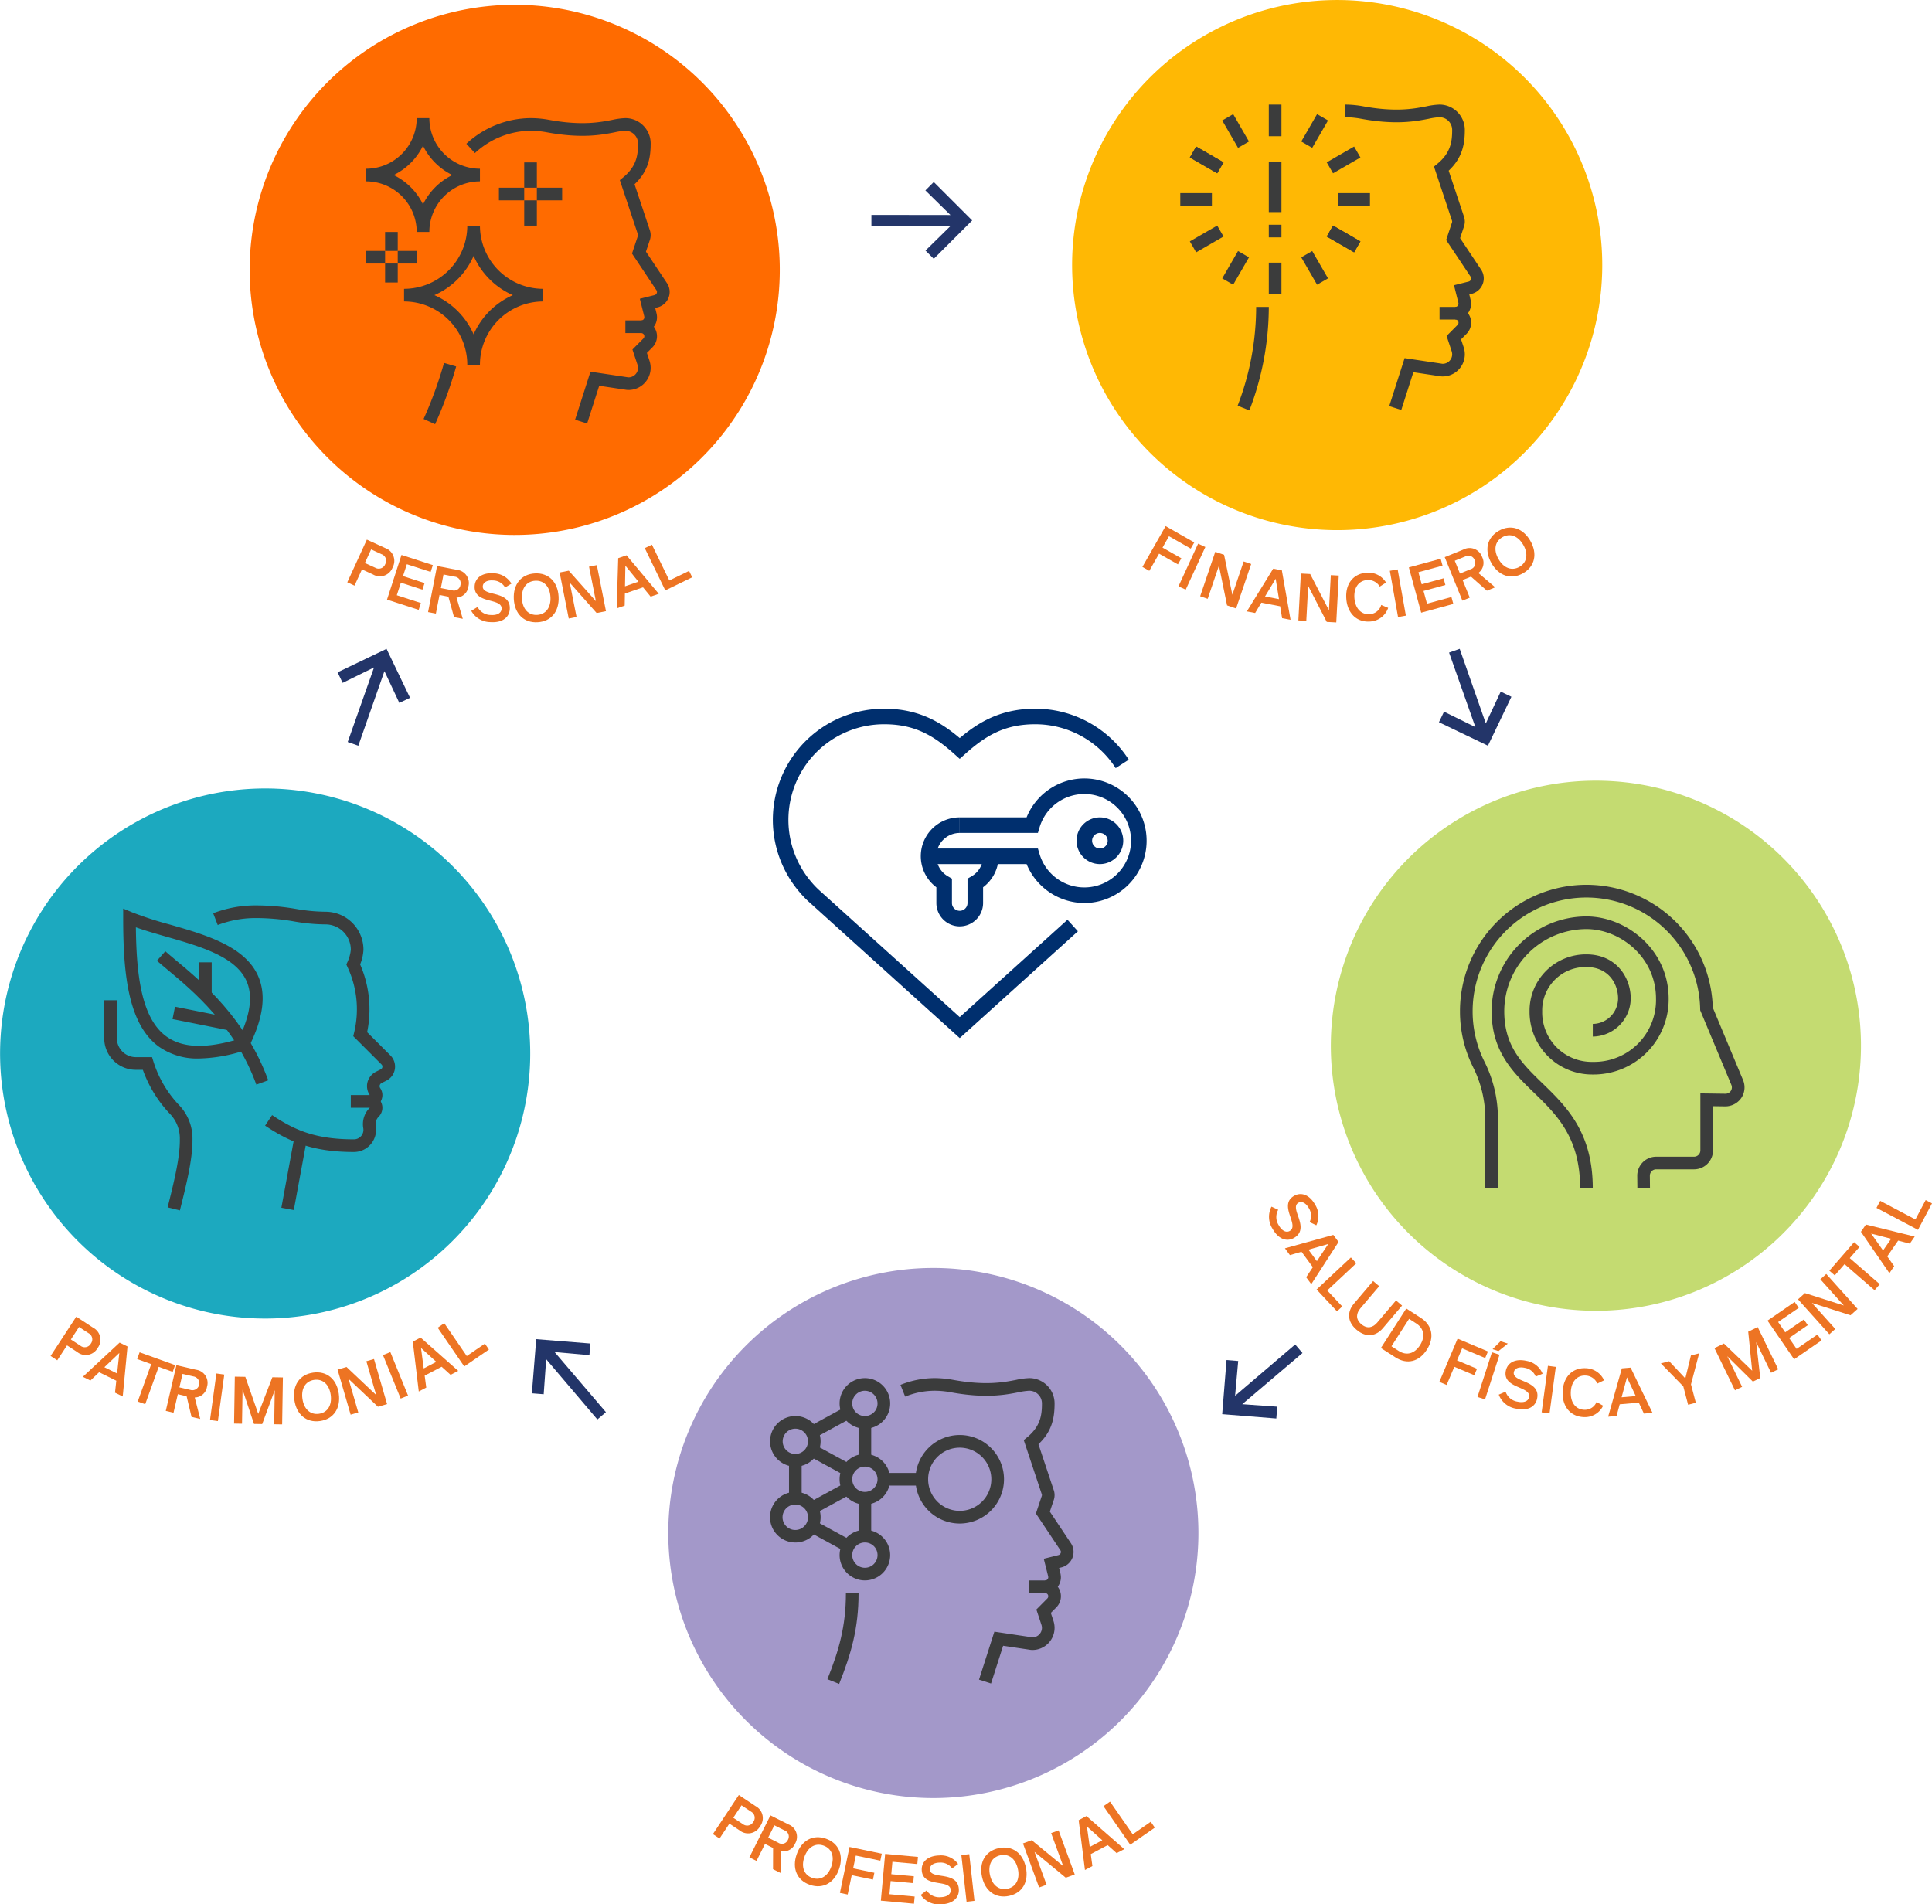 <svg id="Grupo_1576" data-name="Grupo 1576" xmlns="http://www.w3.org/2000/svg" xmlns:xlink="http://www.w3.org/1999/xlink" width="513.631" height="506.33" viewBox="0 0 513.631 506.33">
  <defs>
    <clipPath id="clip-path">
      <rect id="Rectángulo_778" data-name="Rectángulo 778" width="513.63" height="506.33" fill="none"/>
    </clipPath>
  </defs>
  <g id="Grupo_599" data-name="Grupo 599" clip-path="url(#clip-path)">
    <path id="Trazado_1057" data-name="Trazado 1057" d="M119.487,297.608a70.47,70.47,0,1,1,70.881,70.057,70.471,70.471,0,0,1-70.881-70.057" transform="translate(58.178 110.394)" fill="#a398c9"/>
    <path id="Trazado_1058" data-name="Trazado 1058" d="M48.321,144.569A70.47,70.47,0,1,1,3.6,233.63a70.471,70.471,0,0,1,44.725-89.061" transform="translate(0 68.64)" fill="#1ca9bf"/>
    <path id="Trazado_1059" data-name="Trazado 1059" d="M171.877,29.581A70.47,70.47,0,1,1,73.355,14.566a70.469,70.469,0,0,1,98.522,15.015" transform="translate(21.732 0.419)" fill="#ff6b00"/>
    <path id="Trazado_1060" data-name="Trazado 1060" d="M319.415,111.563a70.47,70.47,0,1,1-16.166-98.339,70.47,70.47,0,0,1,16.166,98.339" transform="translate(93.333 0)" fill="#ffb804"/>
    <path id="Trazado_1061" data-name="Trazado 1061" d="M287.043,277.218a70.47,70.47,0,1,1,88.532-45.762,70.469,70.469,0,0,1-88.532,45.762" transform="translate(115.853 67.963)" fill="#c4db71"/>
    <path id="Trazado_1062" data-name="Trazado 1062" d="M139.975,329.343a3.613,3.613,0,0,1-5.424,1.032l-2.7-1.79-2.623,3.96-1.763-1.167,6.893-10.405,4.464,2.959a3.618,3.618,0,0,1,1.155,5.412m-1.792-1.187a1.847,1.847,0,0,0-.565-2.757l-2.543-1.685-2.193,3.308,2.544,1.685a1.844,1.844,0,0,0,2.757-.552" transform="translate(62.062 156.283)" fill="#ed7423"/>
    <path id="Trazado_1063" data-name="Trazado 1063" d="M140.291,333.284l-2.146-1.078-2.266,4.519-1.89-.949,5.6-11.158,4.78,2.4a3.524,3.524,0,0,1,1.786,5.076,3.347,3.347,0,0,1-3.842,2.018l.085,5.881-2.123-1.065Zm-1.31-2.742,2.672,1.338a1.736,1.736,0,0,0,2.578-.751,1.753,1.753,0,0,0-.929-2.534l-2.673-1.338Z" transform="translate(65.24 158.058)" fill="#ed7423"/>
    <path id="Trazado_1064" data-name="Trazado 1064" d="M142.595,333.1c1.273-3.7,4.3-5.395,7.754-4.2s4.794,4.391,3.521,8.087-4.3,5.393-7.754,4.2-4.794-4.394-3.521-8.09m9.228,3.179c.914-2.654.062-4.791-2.107-5.539s-4.157.412-5.072,3.066-.056,4.794,2.107,5.54,4.157-.413,5.072-3.067" transform="translate(69.2 159.96)" fill="#ed7423"/>
    <path id="Trazado_1065" data-name="Trazado 1065" d="M154.4,332.555l-.711,3.4,5.643,1.176-.378,1.816-5.643-1.176-1.074,5.14-2.061-.43,2.55-12.218,8.578,1.789-.388,1.859Z" transform="translate(73.123 160.808)" fill="#ed7423"/>
    <path id="Trazado_1066" data-name="Trazado 1066" d="M158.638,331.507l8.725.8-.174,1.9-6.62-.607-.3,3.305,6,.552-.168,1.829-6-.552-.32,3.5,6.7.616-.174,1.9-8.811-.81Z" transform="translate(76.685 161.412)" fill="#ed7423"/>
    <path id="Trazado_1067" data-name="Trazado 1067" d="M164.625,342.287l1.567-1.2a3.967,3.967,0,0,0,3.753,1.793c1.628-.037,2.685-.784,2.66-1.859-.031-1.352-1.485-1.619-3.1-1.887-2.088-.332-4.55-.743-4.615-3.558-.052-2.218,1.766-3.725,4.669-3.793a5.631,5.631,0,0,1,5,2.275l-1.587,1.173a3.78,3.78,0,0,0-3.39-1.542c-1.56.036-2.566.763-2.543,1.777.028,1.212,1.395,1.475,2.935,1.707,2.123.324,4.715.73,4.786,3.738.054,2.294-1.8,3.8-4.8,3.866a5.87,5.87,0,0,1-5.347-2.493" transform="translate(80.157 161.547)" fill="#ed7423"/>
    <rect id="Rectángulo_737" data-name="Rectángulo 737" width="2.114" height="12.48" transform="matrix(0.994, -0.111, 0.111, 0.994, 255.58, 493.225)" fill="#ed7423"/>
    <path id="Trazado_1068" data-name="Trazado 1068" d="M175.642,338.127c-.816-3.821.9-6.838,4.474-7.6s6.373,1.288,7.189,5.109-.906,6.841-4.474,7.6-6.373-1.291-7.189-5.112m9.544-2.039c-.587-2.746-2.418-4.135-4.664-3.656s-3.349,2.5-2.761,5.241,2.425,4.137,4.663,3.658,3.35-2.5,2.763-5.243" transform="translate(85.423 160.857)" fill="#ed7423"/>
    <path id="Trazado_1069" data-name="Trazado 1069" d="M192.375,327.3l4.29,11.72-2.376.871-8.309-6.861,3.2,8.731-1.986.727-4.29-11.72,2.326-.852,8.376,6.893-3.215-8.783Z" transform="translate(89.056 159.364)" fill="#ed7423"/>
    <path id="Trazado_1070" data-name="Trazado 1070" d="M200.577,332.466l-4.5,2.392.439,3.172-1.982,1.054-1.671-13.245,2.067-1.1,10.051,8.791-2.021,1.074Zm-1.433-1.291-4.087-3.665.751,5.438Z" transform="translate(93.905 158.118)" fill="#ed7423"/>
    <path id="Trazado_1071" data-name="Trazado 1071" d="M209.866,327.515l1.084,1.56-6.536,4.538L197.3,323.361l1.738-1.206,6.034,8.691Z" transform="translate(96.064 156.859)" fill="#ed7423"/>
    <path id="Trazado_1072" data-name="Trazado 1072" d="M21.544,243.774a3.612,3.612,0,0,1-5.417,1.065l-2.712-1.775-2.6,3.976-1.771-1.157,6.829-10.444,4.483,2.929a3.617,3.617,0,0,1,1.187,5.406m-1.8-1.176a1.846,1.846,0,0,0-.581-2.754l-2.553-1.67L14.439,241.5l2.553,1.67a1.845,1.845,0,0,0,2.754-.571" transform="translate(4.404 114.636)" fill="#ed7423"/>
    <path id="Trazado_1073" data-name="Trazado 1073" d="M23.708,250.206l-4.569-2.257-2.318,2.211-2.012-1,9.778-9.089,2.1,1.036L25.415,254.4l-2.052-1.013Zm.213-1.917.589-5.46-3.976,3.787Z" transform="translate(7.211 116.893)" fill="#ed7423"/>
    <path id="Trazado_1074" data-name="Trazado 1074" d="M33.969,247.005l-3.726-1.341-3.582,9.947-1.989-.715,3.582-9.949L24.526,243.6l.645-1.793,9.443,3.4Z" transform="translate(11.942 117.739)" fill="#ed7423"/>
    <path id="Trazado_1075" data-name="Trazado 1075" d="M35.181,252.367l-2.337-.543L31.7,256.746l-2.059-.479,2.827-12.157,5.207,1.212a3.525,3.525,0,0,1,2.929,4.516,3.351,3.351,0,0,1-3.265,2.861l1.462,5.7-2.314-.538Zm-1.915-2.358,2.911.677a1.842,1.842,0,1,0,.833-3.58l-2.911-.677Z" transform="translate(14.431 118.858)" fill="#ed7423"/>
    <rect id="Rectángulo_738" data-name="Rectángulo 738" width="12.481" height="2.115" transform="matrix(0.136, -0.991, 0.991, 0.136, 55.831, 377.545)" fill="#ed7423"/>
    <path id="Trazado_1076" data-name="Trazado 1076" d="M54.633,258.85l-2.114-.034.147-9.055-3.337,9-2.183-.034-3.035-9.1-.147,9.046-2.114-.036.2-12.478,2.789.046,3.439,9.851,3.754-9.735,2.8.046Z" transform="translate(20.377 119.859)" fill="#ed7423"/>
    <path id="Trazado_1077" data-name="Trazado 1077" d="M52.664,252.746c-.553-3.869,1.361-6.761,4.983-7.28s6.27,1.72,6.823,5.589-1.369,6.762-4.983,7.278-6.269-1.72-6.823-5.588m9.662-1.383c-.4-2.779-2.129-4.293-4.4-3.967s-3.512,2.263-3.115,5.044,2.138,4.29,4.4,3.966,3.512-2.263,3.114-5.042" transform="translate(25.596 119.483)" fill="#ed7423"/>
    <path id="Trazado_1078" data-name="Trazado 1078" d="M70.044,243.008l3.479,11.986-2.431.7-7.82-7.412,2.593,8.93-2.031.589-3.479-11.985,2.381-.691,7.884,7.449L68.013,243.6Z" transform="translate(29.387 118.321)" fill="#ed7423"/>
    <rect id="Rectángulo_739" data-name="Rectángulo 739" width="2.114" height="12.481" transform="translate(101.819 360.286) rotate(-22.146)" fill="#ed7423"/>
    <path id="Trazado_1079" data-name="Trazado 1079" d="M81.482,246.931l-4.514,2.363.419,3.176L75.4,253.512l-1.591-13.254,2.073-1.087,10,8.852-2.027,1.06Zm-1.424-1.3-4.067-3.693.718,5.445Z" transform="translate(35.937 116.453)" fill="#ed7423"/>
    <path id="Trazado_1080" data-name="Trazado 1080" d="M90.805,242.035l1.074,1.566-6.562,4.5-7.058-10.3,1.746-1.2,5.983,8.73Z" transform="translate(38.104 115.205)" fill="#ed7423"/>
    <path id="Trazado_1081" data-name="Trazado 1081" d="M74.142,103.9a3.615,3.615,0,0,1-5.2,1.856L66,104.4l-1.981,4.318-1.923-.882L67.3,96.492l4.868,2.233a3.62,3.62,0,0,1,1.976,5.171m-1.954-.9a1.843,1.843,0,0,0-.983-2.633l-2.773-1.274L66.776,102.7l2.773,1.273A1.845,1.845,0,0,0,72.188,103" transform="translate(30.233 46.982)" fill="#ed7423"/>
    <path id="Trazado_1082" data-name="Trazado 1082" d="M73.047,99.229l8.336,2.7-.587,1.814-6.324-2.049-1.023,3.158,5.731,1.856-.567,1.749L72.881,106.6,71.8,109.938l6.407,2.076-.589,1.814L69.2,111.1Z" transform="translate(33.694 48.315)" fill="#ed7423"/>
    <path id="Trazado_1083" data-name="Trazado 1083" d="M81.938,109.359l-2.355-.461-.969,4.959-2.076-.4L78.93,101.2l5.247,1.024a3.526,3.526,0,0,1,3.087,4.41,3.35,3.35,0,0,1-3.16,2.977l1.662,5.64-2.33-.455Zm-2-2.29,2.934.574a1.736,1.736,0,0,0,2.281-1.416,1.755,1.755,0,0,0-1.578-2.192l-2.932-.574Z" transform="translate(37.267 49.276)" fill="#ed7423"/>
    <path id="Trazado_1084" data-name="Trazado 1084" d="M84.26,112.507l1.673-1.044A3.969,3.969,0,0,0,89.5,113.6c1.624.117,2.748-.522,2.824-1.6.1-1.347-1.322-1.755-2.9-2.172-2.047-.529-4.461-1.172-4.257-3.982.161-2.213,2.114-3.539,5.012-3.332a5.632,5.632,0,0,1,4.763,2.743l-1.691,1.016a3.779,3.779,0,0,0-3.228-1.859c-1.554-.113-2.627.516-2.7,1.527-.089,1.21,1.249,1.6,2.758,1.979,2.083.525,4.626,1.178,4.409,4.177-.165,2.291-2.155,3.607-5.146,3.393a5.882,5.882,0,0,1-5.084-2.992" transform="translate(41.027 49.909)" fill="#ed7423"/>
    <path id="Trazado_1085" data-name="Trazado 1085" d="M91.872,109.358c-.217-3.9,1.939-6.618,5.591-6.823s6.1,2.256,6.316,6.159-1.948,6.618-5.592,6.822-6.1-2.256-6.315-6.157m9.744-.544c-.155-2.8-1.752-4.459-4.044-4.331s-3.692,1.951-3.537,4.755,1.76,4.458,4.046,4.33,3.692-1.951,3.536-4.754" transform="translate(44.726 49.919)" fill="#ed7423"/>
    <path id="Trazado_1086" data-name="Trazado 1086" d="M109.954,101.047l2.425,12.242-2.483.492-7.145-8.063,1.807,9.121-2.074.412-2.425-12.243,2.431-.48,7.207,8.1-1.818-9.173Z" transform="translate(48.719 49.2)" fill="#ed7423"/>
    <path id="Trazado_1087" data-name="Trazado 1087" d="M117.258,107.8l-4.815,1.667-.056,3.2-2.122.733.4-13.343,2.211-.766,8.571,10.24-2.162.749Zm-1.215-1.5-3.473-4.253-.1,5.488Z" transform="translate(53.688 48.344)" fill="#ed7423"/>
    <path id="Trazado_1088" data-name="Trazado 1088" d="M127.063,104.359l.83,1.707-7.158,3.476-5.451-11.226,1.9-.925,4.624,9.521Z" transform="translate(56.132 47.42)" fill="#ed7423"/>
    <path id="Trazado_1089" data-name="Trazado 1089" d="M211.326,96.765l-1.719,3.02,5.008,2.85-.916,1.612-5.009-2.85-2.6,4.566-1.832-1.042,6.172-10.847,7.616,4.334-.937,1.65Z" transform="translate(99.455 45.805)" fill="#ed7423"/>
    <rect id="Rectángulo_740" data-name="Rectángulo 740" width="12.481" height="2.115" transform="translate(313.305 155.885) rotate(-65.273)" fill="#ed7423"/>
    <path id="Trazado_1090" data-name="Trazado 1090" d="M228.151,101.913l-4.013,11.816-2.4-.815-2.162-10.554-2.99,8.805-2-.681L218.6,98.667l2.346.8,2.2,10.619,3.007-8.853Z" transform="translate(104.483 48.042)" fill="#ed7423"/>
    <path id="Trazado_1091" data-name="Trazado 1091" d="M231.788,111.681l-5-.961-1.649,2.745-2.205-.422,7.011-11.361,2.3.442,2.311,13.15-2.248-.431Zm-.306-1.9-.883-5.421-2.827,4.709Z" transform="translate(108.545 49.509)" fill="#ed7423"/>
    <path id="Trazado_1092" data-name="Trazado 1092" d="M242.886,103.089l-.666,12.463-2.528-.135-4.938-9.576-.5,9.286-2.111-.113.668-12.463,2.476.132,4.986,9.631.5-9.338Z" transform="translate(113.033 49.932)" fill="#ed7423"/>
    <path id="Trazado_1093" data-name="Trazado 1093" d="M240.73,109.365c-.312-3.885,1.753-6.661,5.3-6.945a5.484,5.484,0,0,1,5.261,2.605l-1.67,1.074a3.554,3.554,0,0,0-3.4-1.737c-2.238.178-3.555,2.065-3.334,4.831s1.857,4.416,4.095,4.236a3.353,3.353,0,0,0,3.021-2.45l1.853.773a5.386,5.386,0,0,1-4.752,3.625c-3.552.284-6.065-2.125-6.376-6.012" transform="translate(117.197 49.858)" fill="#ed7423"/>
    <rect id="Rectángulo_741" data-name="Rectángulo 741" width="2.114" height="12.481" transform="translate(369.497 151.757) rotate(-10.045)" fill="#ed7423"/>
    <path id="Trazado_1094" data-name="Trazado 1094" d="M251.9,102.208l8.455-2.3.5,1.839-6.413,1.747.873,3.2,5.811-1.584.482,1.774-5.811,1.584.922,3.386,6.5-1.768.5,1.839-8.538,2.326Z" transform="translate(122.652 48.644)" fill="#ed7423"/>
    <path id="Trazado_1095" data-name="Trazado 1095" d="M265.293,105.586l-2.224.9,1.9,4.681-1.958.8-4.7-11.561,4.954-2.015a3.525,3.525,0,0,1,5,2,3.349,3.349,0,0,1-1.016,4.218l4.48,3.811-2.2.9Zm-2.926-.822,2.769-1.127a1.734,1.734,0,0,0,1.133-2.434,1.753,1.753,0,0,0-2.517-.969l-2.769,1.127Z" transform="translate(125.773 47.726)" fill="#ed7423"/>
    <path id="Trazado_1096" data-name="Trazado 1096" d="M267.02,103.8c-1.942-3.393-1.23-6.788,1.946-8.6s6.464-.712,8.4,2.681,1.219,6.791-1.949,8.6-6.464.711-8.4-2.681m8.471-4.846c-1.395-2.439-3.563-3.206-5.555-2.067s-2.433,3.4-1.038,5.836,3.57,3.2,5.557,2.064,2.43-3.4,1.036-5.833" transform="translate(129.49 45.929)" fill="#ed7423"/>
    <path id="Trazado_1097" data-name="Trazado 1097" d="M227.556,216.857l1.79.827a3.97,3.97,0,0,0,.165,4.156c.794,1.421,1.946,2.01,2.886,1.487,1.181-.66.739-2.071.223-3.621-.681-2-1.468-4.37.992-5.742,1.937-1.082,4.122-.175,5.536,2.36a5.628,5.628,0,0,1,.324,5.487l-1.78-.855a3.776,3.776,0,0,0-.217-3.717c-.761-1.363-1.873-1.914-2.758-1.42-1.06.592-.653,1.923-.138,3.393.7,2.028,1.554,4.511-1.074,5.979-2.006,1.117-4.2.177-5.659-2.44a5.87,5.87,0,0,1-.29-5.893" transform="translate(110.476 103.961)" fill="#ed7423"/>
    <path id="Trazado_1098" data-name="Trazado 1098" d="M237.164,229.4l-3.017-4.11-3.075.9-1.329-1.81,12.865-3.566,1.386,1.884-7.247,11.216-1.355-1.844Zm1.071-1.6,3.036-4.577L236,224.748Z" transform="translate(111.863 107.512)" fill="#ed7423"/>
    <path id="Trazado_1099" data-name="Trazado 1099" d="M242.221,237.882l-1.387,1.3-5.432-5.814,9.119-8.521,1.444,1.546-7.732,7.225Z" transform="translate(114.618 109.477)" fill="#ed7423"/>
    <path id="Trazado_1100" data-name="Trazado 1100" d="M242.49,235.088l5.116-6.023,1.612,1.368-5,5.893c-1.048,1.234-1.392,2.818.259,4.22s3.158.807,4.206-.427l5.006-5.893,1.612,1.368-5.116,6.026c-1.725,2.027-4.334,2.651-6.971.412s-2.443-4.914-.72-6.944" transform="translate(117.447 111.533)" fill="#ed7423"/>
    <path id="Trazado_1101" data-name="Trazado 1101" d="M259.12,244.926c-2.086,3.246-5.3,4-8.342,2.046l-3.879-2.494,6.749-10.5,3.878,2.492c3.041,1.955,3.674,5.215,1.594,8.453m-1.83-1.176c1.457-2.267,1.093-4.459-.977-5.791l-1.917-1.231-4.687,7.293,1.917,1.231c2.071,1.331,4.206.766,5.664-1.5" transform="translate(120.216 113.926)" fill="#ed7423"/>
    <path id="Trazado_1102" data-name="Trazado 1102" d="M263.409,241.937l-1.353,3.2,5.308,2.242-.723,1.708-5.308-2.242-2.044,4.838-1.94-.822,4.858-11.5,8.071,3.409-.738,1.749Z" transform="translate(125.304 116.55)" fill="#ed7423"/>
    <path id="Trazado_1103" data-name="Trazado 1103" d="M268.013,242.77l2.012.65-3.845,11.871-2.012-.65Zm2.282-2.943,1.946.63-2.495,1.989-1.566-.509Z" transform="translate(128.625 116.773)" fill="#ed7423"/>
    <path id="Trazado_1104" data-name="Trazado 1104" d="M267.975,252.377l1.813-.779a3.966,3.966,0,0,0,3.2,2.656c1.588.36,2.8-.1,3.035-1.152.3-1.317-1.044-1.933-2.541-2.584-1.943-.833-4.232-1.832-3.609-4.58.492-2.163,2.626-3.182,5.455-2.538a5.629,5.629,0,0,1,4.3,3.429l-1.826.749a3.777,3.777,0,0,0-2.911-2.321c-1.521-.345-2.673.113-2.9,1.1-.269,1.184.993,1.771,2.428,2.373,1.981.833,4.4,1.862,3.729,4.794-.508,2.239-2.673,3.241-5.6,2.577a5.872,5.872,0,0,1-4.577-3.723" transform="translate(130.478 118.419)" fill="#ed7423"/>
    <rect id="Rectángulo_742" data-name="Rectángulo 742" width="12.481" height="2.116" transform="translate(409.852 375.51) rotate(-82.325)" fill="#ed7423"/>
    <path id="Trazado_1105" data-name="Trazado 1105" d="M279.4,250.912c.158-3.9,2.54-6.4,6.1-6.258a5.485,5.485,0,0,1,4.908,3.218l-1.787.864a3.55,3.55,0,0,0-3.166-2.131c-2.244-.092-3.78,1.622-3.891,4.4s1.314,4.606,3.558,4.7a3.351,3.351,0,0,0,3.292-2.07l1.747.989a5.383,5.383,0,0,1-5.154,3.027c-3.558-.143-5.765-2.836-5.609-6.733" transform="translate(136.038 119.12)" fill="#ed7423"/>
    <path id="Trazado_1106" data-name="Trazado 1106" d="M295.682,253.86l-5.076.442-.836,3.093-2.238.2,3.64-12.848,2.33-.2,5.817,12.023-2.279.2Zm-.813-1.749-2.33-4.972-1.435,5.3Z" transform="translate(140.001 119.068)" fill="#ed7423"/>
    <path id="Trazado_1107" data-name="Trazado 1107" d="M307.135,241.993l-2.169,8.249,1.283,4.887-2.044.537-1.285-4.887-5.961-6.113,2.207-.58,4.293,4.58,1.488-6.1Z" transform="translate(144.591 117.827)" fill="#ed7423"/>
    <path id="Trazado_1108" data-name="Trazado 1108" d="M323.491,248.521l-1.9.925-3.958-8.144,1.088,9.538-1.963.955-6.816-6.748,3.955,8.138-1.9.925-5.457-11.225,2.51-1.219,7.518,7.237-1.048-10.383,2.517-1.224Z" transform="translate(149.255 115.541)" fill="#ed7423"/>
    <path id="Trazado_1109" data-name="Trazado 1109" d="M316.027,237.767l7.22-4.965,1.081,1.572-5.479,3.766,1.882,2.734,4.962-3.412,1.042,1.514-4.963,3.412,1.989,2.893,5.549-3.817,1.079,1.572-7.29,5.014Z" transform="translate(153.875 113.353)" fill="#ed7423"/>
    <path id="Trazado_1110" data-name="Trazado 1110" d="M328.991,227.8l8.333,9.293-1.882,1.689L325.18,235.5l6.208,6.923-1.573,1.411-8.334-9.292,1.844-1.655,10.337,3.293-6.245-6.962Z" transform="translate(156.53 110.919)" fill="#ed7423"/>
    <path id="Trazado_1111" data-name="Trazado 1111" d="M335.109,223.364l-2.6,2.99,7.982,6.935-1.387,1.6-7.982-6.935-2.6,2.99-1.438-1.25,6.582-7.577Z" transform="translate(159.26 108.148)" fill="#ed7423"/>
    <path id="Trazado_1112" data-name="Trazado 1112" d="M342.627,223.231l-2.9,4.192,1.847,2.615-1.277,1.847-7.567-11,1.329-1.924,12.967,3.191-1.3,1.884Zm-1.866-.489-5.314-1.378,3.166,4.487Z" transform="translate(162.009 106.614)" fill="#ed7423"/>
    <path id="Trazado_1113" data-name="Trazado 1113" d="M348.59,214.583l1.677.889-3.722,7.03-11.031-5.836.99-1.868,9.354,4.948Z" transform="translate(163.363 104.481)" fill="#ed7423"/>
    <path id="Trazado_1114" data-name="Trazado 1114" d="M182.6,42.756,172.387,52.965l-2.2-2.2,6.63-6.511-21.01.028V41.29l21.011.028-6.66-6.541,2.229-2.23Z" transform="translate(75.863 15.847)" fill="#233569"/>
    <path id="Trazado_1115" data-name="Trazado 1115" d="M218.525,258.937l1.154-14.39,3.1.248-.828,9.256,15.98-13.644,1.94,2.278-16.017,13.6,9.312.663-.253,3.143Z" transform="translate(106.401 117.055)" fill="#233569"/>
    <path id="Trazado_1116" data-name="Trazado 1116" d="M96.252,239.46l14.39,1.154-.248,3.1-9.256-.828,13.644,15.98-2.278,1.94L98.9,244.791l-.663,9.313-3.143-.253Z" transform="translate(46.304 116.594)" fill="#233569"/>
    <path id="Trazado_1117" data-name="Trazado 1117" d="M270.3,141.775,257.28,135.53l1.346-2.8,8.341,4.095-6.994-19.812,2.822-.993,6.941,19.831,3.963-8.452,2.843,1.364Z" transform="translate(125.271 56.488)" fill="#233569"/>
    <path id="Trazado_1118" data-name="Trazado 1118" d="M79.622,129.032,76.779,130.4l-3.963-8.452-6.941,19.831-2.822-.993,6.994-19.812-8.342,4.095-1.346-2.8,13.016-6.245Z" transform="translate(29.39 56.488)" fill="#233569"/>
    <path id="Trazado_1119" data-name="Trazado 1119" d="M199.45,303.576v-3.363a.84.84,0,0,0,.839-.84,1.85,1.85,0,0,0-.043-.321l-1.154-4.6,3.919-.977a.875.875,0,0,0,.641-.825.8.8,0,0,0-.138-.459l-6.508-9.764,1.487-4.461a1.416,1.416,0,0,0,.116-.442,1.244,1.244,0,0,0-.106-.413L193.775,262.9l.894-.735c3.635-2.981,3.94-6.09,3.94-9.02a3.366,3.366,0,0,0-3.36-3.363,16.723,16.723,0,0,0-2.885.415c-3.481.678-8.743,1.7-18.064-.022a24.006,24.006,0,0,0-4.266-.393,21.012,21.012,0,0,0-7.784,1.563l-1.245-3.123a24.346,24.346,0,0,1,9.028-1.8,27.214,27.214,0,0,1,4.868.448c8.7,1.607,13.589.657,16.821.03a18.9,18.9,0,0,1,3.525-.477,6.731,6.731,0,0,1,6.722,6.725c0,3.569-.544,7.338-4.288,10.848l4,12.02a4.09,4.09,0,0,1-.021,3.069l-.946,2.843,5.6,8.4a4.166,4.166,0,0,1,.7,2.325,4.231,4.231,0,0,1-3.175,4.083l-.672.168.364,1.46a5.571,5.571,0,0,1,.119,1.014,4.208,4.208,0,0,1-4.2,4.2" transform="translate(78.394 119.983)" fill="#3b3c3c"/>
    <path id="Trazado_1120" data-name="Trazado 1120" d="M178.244,310.008l-3.2-1.024,4.085-12.759,9.852,1.472a1.475,1.475,0,0,0,.271.031,2.525,2.525,0,0,0,2.523-2.522,2.818,2.818,0,0,0-.14-.819l-1.344-4.052,2.895-2.917a.841.841,0,0,0-.572-1.456h-4.2V282.6h4.2a4.2,4.2,0,0,1,2.954,7.191l-1.435,1.448.7,2.113a6.082,6.082,0,0,1,.3,1.856,5.891,5.891,0,0,1-5.885,5.885,4.431,4.431,0,0,1-.849-.085l-6.945-1.035Z" transform="translate(85.23 137.598)" fill="#3b3c3c"/>
    <path id="Trazado_1121" data-name="Trazado 1121" d="M151.059,309.018l-3.121-1.249c3.039-7.594,4.923-14.076,4.923-22.909h3.362c0,9.373-1.976,16.192-5.164,24.158" transform="translate(72.032 138.7)" fill="#3b3c3c"/>
    <rect id="Rectángulo_743" data-name="Rectángulo 743" width="3.362" height="10.086" transform="translate(209.764 388.259)" fill="#3b3c3c"/>
    <rect id="Rectángulo_744" data-name="Rectángulo 744" width="3.361" height="10.953" transform="translate(215.078 407.284) rotate(-61.399)" fill="#3b3c3c"/>
    <rect id="Rectángulo_745" data-name="Rectángulo 745" width="10.953" height="3.362" transform="translate(215.078 379.322) rotate(-28.628)" fill="#3b3c3c"/>
    <path id="Trazado_1122" data-name="Trazado 1122" d="M144.407,266.655a6.725,6.725,0,1,1,5.9-9.965,6.864,6.864,0,0,1,.818,3.241,6.731,6.731,0,0,1-6.722,6.724m0-10.087a3.362,3.362,0,1,0,3.362,3.363,3.409,3.409,0,0,0-.406-1.627,3.363,3.363,0,0,0-2.956-1.737" transform="translate(67.038 123.286)" fill="#3b3c3c"/>
    <path id="Trazado_1123" data-name="Trazado 1123" d="M156.843,259.87a6.784,6.784,0,0,1-5.906-3.481,6.869,6.869,0,0,1-.818-3.241,6.723,6.723,0,1,1,13.446,0,6.69,6.69,0,0,1-6.722,6.722m0-10.084a3.366,3.366,0,0,0-3.363,3.362,3.429,3.429,0,0,0,.407,1.628,3.388,3.388,0,0,0,5.925-.028,3.383,3.383,0,0,0-2.969-4.962" transform="translate(73.094 119.984)" fill="#3b3c3c"/>
    <path id="Trazado_1124" data-name="Trazado 1124" d="M156.843,273.438a6.725,6.725,0,1,1,6.722-6.724,6.731,6.731,0,0,1-6.722,6.724m0-10.087a3.362,3.362,0,1,0,3.36,3.363,3.368,3.368,0,0,0-3.36-3.363" transform="translate(73.094 126.589)" fill="#3b3c3c"/>
    <path id="Trazado_1125" data-name="Trazado 1125" d="M175.451,280.131a11.767,11.767,0,1,1,11.767-11.767,11.78,11.78,0,0,1-11.767,11.767m0-20.171a8.4,8.4,0,1,0,8.4,8.4,8.414,8.414,0,0,0-8.4-8.4" transform="translate(79.698 124.938)" fill="#3b3c3c"/>
    <path id="Trazado_1126" data-name="Trazado 1126" d="M144.407,280.221a6.725,6.725,0,1,1,6.722-6.724,6.692,6.692,0,0,1-6.722,6.724m0-10.087a3.382,3.382,0,1,0,3.362,3.363,3.368,3.368,0,0,0-3.362-3.363" transform="translate(67.038 129.891)" fill="#3b3c3c"/>
    <path id="Trazado_1127" data-name="Trazado 1127" d="M156.843,287a6.731,6.731,0,0,1-6.724-6.724,6.723,6.723,0,1,1,13.446,0A6.731,6.731,0,0,1,156.843,287m0-10.087a3.362,3.362,0,1,0,3.36,3.363,3.419,3.419,0,0,0-.406-1.628,3.36,3.36,0,0,0-2.954-1.735" transform="translate(73.094 133.194)" fill="#3b3c3c"/>
    <rect id="Rectángulo_746" data-name="Rectángulo 746" width="3.362" height="10.086" transform="translate(228.255 378.173)" fill="#3b3c3c"/>
    <rect id="Rectángulo_747" data-name="Rectángulo 747" width="3.362" height="10.086" transform="translate(228.255 398.345)" fill="#3b3c3c"/>
    <rect id="Rectángulo_748" data-name="Rectángulo 748" width="3.362" height="10.953" transform="translate(215.076 387.113) rotate(-61.393)" fill="#3b3c3c"/>
    <rect id="Rectángulo_749" data-name="Rectángulo 749" width="10.982" height="3.361" transform="translate(215.065 399.501) rotate(-28.628)" fill="#3b3c3c"/>
    <rect id="Rectángulo_750" data-name="Rectángulo 750" width="10.086" height="3.363" transform="translate(234.978 391.619)" fill="#3b3c3c"/>
    <path id="Trazado_1128" data-name="Trazado 1128" d="M251.593,82.287l-3.2-1.024L252.478,68.5l9.852,1.472a1.452,1.452,0,0,0,.271.033,2.526,2.526,0,0,0,2.523-2.523,2.818,2.818,0,0,0-.14-.819l-1.344-4.052,2.895-2.919a.841.841,0,0,0,.268-.613.831.831,0,0,0-.84-.842h-4.2V54.879h4.2a4.2,4.2,0,0,1,2.953,7.189l-1.433,1.447.7,2.114a6.083,6.083,0,0,1,.3,1.856A5.891,5.891,0,0,1,262.6,73.37a4.6,4.6,0,0,1-.842-.082l-6.953-1.038Z" transform="translate(120.944 26.721)" fill="#3b3c3c"/>
    <path id="Trazado_1129" data-name="Trazado 1129" d="M269.842,75.856V72.494a.841.841,0,0,0,.84-.842,1.753,1.753,0,0,0-.037-.291l-1.16-4.627,3.917-.981a.874.874,0,0,0,.642-.824.77.77,0,0,0-.137-.458L267.4,54.7l1.488-4.462A1.479,1.479,0,0,0,269,49.8a1.341,1.341,0,0,0-.11-.43l-4.724-14.19.894-.735c3.635-2.981,3.94-6.092,3.94-9.021a3.365,3.365,0,0,0-3.362-3.362,16.71,16.71,0,0,0-2.883.415c-3.481.677-8.743,1.7-18.064-.022a23.934,23.934,0,0,0-4.267-.393V18.7a27.133,27.133,0,0,1,4.87.448c8.709,1.607,13.59.657,16.821.028a19,19,0,0,1,3.524-.476,6.732,6.732,0,0,1,6.724,6.724c0,3.57-.544,7.338-4.288,10.848l4,12.019a4.431,4.431,0,0,1,.287,1.508,4.527,4.527,0,0,1-.3,1.549l-.953,2.858L276.7,62.6a4.156,4.156,0,0,1,.7,2.327,4.229,4.229,0,0,1-3.175,4.08l-.671.168.4,1.655a4.951,4.951,0,0,1,.082.821,4.208,4.208,0,0,1-4.2,4.2" transform="translate(117.064 9.106)" fill="#3b3c3c"/>
    <rect id="Rectángulo_751" data-name="Rectángulo 751" width="3.363" height="8.405" transform="translate(337.316 27.808)" fill="#3b3c3c"/>
    <rect id="Rectángulo_752" data-name="Rectángulo 752" width="3.363" height="8.405" transform="translate(337.316 69.832)" fill="#3b3c3c"/>
    <rect id="Rectángulo_753" data-name="Rectángulo 753" width="3.363" height="8.404" transform="translate(324.936 32.027) rotate(-29.99)" fill="#3b3c3c"/>
    <rect id="Rectángulo_754" data-name="Rectángulo 754" width="3.363" height="8.404" transform="matrix(0.866, -0.5, 0.5, 0.866, 345.947, 68.421)" fill="#3b3c3c"/>
    <rect id="Rectángulo_755" data-name="Rectángulo 755" width="3.362" height="8.404" transform="translate(316.322 41.871) rotate(-60.001)" fill="#3b3c3c"/>
    <rect id="Rectángulo_756" data-name="Rectángulo 756" width="3.362" height="8.404" transform="translate(352.716 62.884) rotate(-60.001)" fill="#3b3c3c"/>
    <rect id="Rectángulo_757" data-name="Rectángulo 757" width="8.405" height="3.362" transform="translate(313.784 51.341)" fill="#3b3c3c"/>
    <rect id="Rectángulo_758" data-name="Rectángulo 758" width="8.404" height="3.362" transform="translate(355.81 51.341)" fill="#3b3c3c"/>
    <rect id="Rectángulo_759" data-name="Rectángulo 759" width="3.362" height="8.404" transform="translate(316.322 41.871) rotate(-60.001)" fill="#3b3c3c"/>
    <rect id="Rectángulo_760" data-name="Rectángulo 760" width="3.362" height="8.404" transform="translate(352.716 62.884) rotate(-60.001)" fill="#3b3c3c"/>
    <rect id="Rectángulo_761" data-name="Rectángulo 761" width="8.404" height="3.363" transform="translate(345.948 37.624) rotate(-60)" fill="#3b3c3c"/>
    <rect id="Rectángulo_762" data-name="Rectángulo 762" width="8.404" height="3.363" transform="translate(324.935 74.018) rotate(-60)" fill="#3b3c3c"/>
    <rect id="Rectángulo_763" data-name="Rectángulo 763" width="8.406" height="3.362" transform="translate(352.716 43.163) rotate(-30.012)" fill="#3b3c3c"/>
    <rect id="Rectángulo_764" data-name="Rectángulo 764" width="8.406" height="3.362" transform="translate(316.322 64.175) rotate(-30.012)" fill="#3b3c3c"/>
    <path id="Trazado_1130" data-name="Trazado 1130" d="M224.408,82.4l-3.123-1.249a73.387,73.387,0,0,0,4.925-26.271h3.363a76.9,76.9,0,0,1-5.166,27.52" transform="translate(107.745 26.721)" fill="#3b3c3c"/>
    <rect id="Rectángulo_765" data-name="Rectángulo 765" width="3.363" height="3.362" transform="translate(337.316 59.747)" fill="#3b3c3c"/>
    <rect id="Rectángulo_766" data-name="Rectángulo 766" width="3.363" height="13.448" transform="translate(337.316 42.937)" fill="#3b3c3c"/>
    <path id="Trazado_1131" data-name="Trazado 1131" d="M174.987,175.134a6.218,6.218,0,0,1-6.209-6.209v-4.183a10.321,10.321,0,0,1,6.209-18.588v4.14a6.218,6.218,0,0,0-6.211,6.211,6.139,6.139,0,0,0,3.114,5.342l1.027.6v6.478a2.07,2.07,0,0,0,4.14,0v-6.478l1.029-.6A6.142,6.142,0,0,0,181.2,156.5h4.138a10.355,10.355,0,0,1-4.141,8.237v4.183a6.217,6.217,0,0,1-6.209,6.209" transform="translate(80.162 71.163)" fill="#002f6e"/>
    <path id="Trazado_1132" data-name="Trazado 1132" d="M207.429,172.313a16.669,16.669,0,0,1-15.345-10.35H166.029v-4.14h29.062l.44,1.479a12.42,12.42,0,1,0,0-7.1l-.44,1.478H174.31v-4.14h17.774a16.558,16.558,0,1,1,15.345,22.77" transform="translate(80.84 67.774)" fill="#002f6e"/>
    <path id="Trazado_1133" data-name="Trazado 1133" d="M198.692,158.574a6.209,6.209,0,1,1,6.208-6.209,6.218,6.218,0,0,1-6.208,6.209m0-8.279a2.07,2.07,0,1,0,2.071,2.07,2.074,2.074,0,0,0-2.071-2.07" transform="translate(93.719 71.163)" fill="#002f6e"/>
    <path id="Trazado_1134" data-name="Trazado 1134" d="M187.866,214.3l-39.931-36.069a25.909,25.909,0,0,1-2.584-2.656,29.557,29.557,0,0,1,22.476-48.851c9.121,0,15.092,3.615,20.039,7.809,4.947-4.195,10.917-7.809,20.038-7.809a29.523,29.523,0,0,1,24.9,13.555l-3.479,2.245A25.391,25.391,0,0,0,207.9,130.86c-8.142,0-13.174,3.045-18.656,7.958l-1.381,1.239-1.381-1.239c-5.482-4.913-10.514-7.958-18.658-7.958a25.417,25.417,0,0,0-19.321,42.03,22.04,22.04,0,0,0,2.2,2.263l37.158,33.564,28.647-25.883,2.776,3.07Z" transform="translate(67.283 61.701)" fill="#002f6e"/>
    <rect id="Rectángulo_767" data-name="Rectángulo 767" width="19.333" height="3.363" transform="translate(74.802 321.111) rotate(-79.555)" fill="#3b3c3c"/>
    <path id="Trazado_1135" data-name="Trazado 1135" d="M71.023,210.945c-10.921,0-17.137-2.682-23.625-7.008l1.865-2.8c6.12,4.08,11.642,6.441,21.761,6.441a2.522,2.522,0,0,0,2.52-2.52,2.452,2.452,0,0,0-.039-.446,6.133,6.133,0,0,1,1.7-5.408l.019-3.393a3.37,3.37,0,0,1,2.382,5.745,2.788,2.788,0,0,0-.791,2.47,5.957,5.957,0,0,1,.089,1.032,5.889,5.889,0,0,1-5.882,5.884" transform="translate(23.078 95.343)" fill="#3b3c3c"/>
    <path id="Trazado_1136" data-name="Trazado 1136" d="M79.749,215.691H74.707v-3.363h5.042a4.255,4.255,0,0,1-.6-3.442,4.379,4.379,0,0,1,2.205-2.743l1.294-.645a.815.815,0,0,0,.467-.733.807.807,0,0,0-.245-.589l-7.507-7.506.214-.911a26.414,26.414,0,0,0-1.752-17.48l-.3-.687.311-.685a9.946,9.946,0,0,0,.876-3.24,6.731,6.731,0,0,0-6.725-6.722,50.335,50.335,0,0,1-8.368-.787,59.431,59.431,0,0,0-10.121-.9,28.159,28.159,0,0,0-10.17,1.854l-1.21-3.136a31.467,31.467,0,0,1,11.381-2.08,63.23,63.23,0,0,1,10.637.934,47.493,47.493,0,0,0,7.852.748,10.1,10.1,0,0,1,10.087,10.084,11.908,11.908,0,0,1-.883,3.925A29.885,29.885,0,0,1,79.05,195.6l6.174,6.172a4.18,4.18,0,0,1-1.088,6.733l-1.265.633a.979.979,0,0,0-.476.611.955.955,0,0,0,.144.738,3.257,3.257,0,0,1,.572,1.836,3.366,3.366,0,0,1-3.362,3.363" transform="translate(18.556 78.829)" fill="#3b3c3c"/>
    <path id="Trazado_1137" data-name="Trazado 1137" d="M42.218,202.322a17.645,17.645,0,0,1-10.758-3.186c-8.292-6.08-9.436-20-9.436-34.148v-2.525l2.328.974a95.2,95.2,0,0,0,10.09,3.276c9.359,2.682,19.969,5.723,23.468,13.715,2.189,5,1.369,11.176-2.508,18.875l-.318.635-.678.214a41.135,41.135,0,0,1-12.188,2.171M25.4,167.441c.132,12.38,1.4,24.11,8.05,28.984,4.26,3.123,10.569,3.36,19.267.73,3.13-6.446,3.821-11.482,2.114-15.379-2.864-6.544-12.243-9.232-21.315-11.831-2.862-.821-5.606-1.607-8.117-2.5" transform="translate(10.724 79.104)" fill="#3b3c3c"/>
    <path id="Trazado_1138" data-name="Trazado 1138" d="M54.486,205.55c-5.664-15.578-16.847-24.9-23.529-30.474-1.087-.906-2.067-1.723-2.9-2.461l2.227-2.519c.812.72,1.766,1.515,2.825,2.4,6.942,5.789,18.561,15.477,24.535,31.906Z" transform="translate(13.662 82.82)" fill="#3b3c3c"/>
    <rect id="Rectángulo_768" data-name="Rectángulo 768" width="3.362" height="15.428" transform="translate(45.865 270.954) rotate(-78.69)" fill="#3b3c3c"/>
    <rect id="Rectángulo_769" data-name="Rectángulo 769" width="3.362" height="8.742" transform="translate(52.917 255.858)" fill="#3b3c3c"/>
    <path id="Trazado_1139" data-name="Trazado 1139" d="M38.753,234.736l-3.261-.816c1.627-6.505,3.308-13.23,3.244-18.058a9.392,9.392,0,0,0-2.541-6.709,33.159,33.159,0,0,1-7.293-11.8H27.037a8.416,8.416,0,0,1-8.405-8.405V178.857h3.362v10.086a5.048,5.048,0,0,0,5.044,5.042h4.312l.369,1.181a29.724,29.724,0,0,0,6.9,11.659,12.771,12.771,0,0,1,3.478,8.991c.07,5.265-1.667,12.207-3.346,18.921" transform="translate(9.072 87.086)" fill="#3b3c3c"/>
    <path id="Trazado_1140" data-name="Trazado 1140" d="M308.2,238.922l-.033-3.346A5.039,5.039,0,0,1,313.2,230.5h10.069a1.681,1.681,0,0,0,1.68-1.68v-15.15l6.664.088h.024a1.684,1.684,0,0,0,1.563-2.326l-8.3-19.874-.006-.32a30.249,30.249,0,0,0-60.492.6,29.818,29.818,0,0,0,3.176,13.459,33.588,33.588,0,0,1,3.548,14.955V238.9h-3.362V220.251a30.231,30.231,0,0,0-3.192-13.452,33.141,33.141,0,0,1-3.533-14.963,33.611,33.611,0,0,1,67.208-.989l8.055,19.287a5.051,5.051,0,0,1-.47,4.752,5.171,5.171,0,0,1-4.264,2.233l-3.255-.045v11.744a5.05,5.05,0,0,1-5.044,5.044H313.2a1.68,1.68,0,0,0-1.2.5,1.733,1.733,0,0,0-.482,1.2l.034,3.329Z" transform="translate(127.103 77.037)" fill="#3b3c3c"/>
    <path id="Trazado_1141" data-name="Trazado 1141" d="M293.593,236.152h-3.363c0-13.522-6.245-19.577-12.285-25.432-5.53-5.362-11.248-10.9-11.248-21.636a25.244,25.244,0,0,1,25.215-25.215c10.554,0,21.853,8.78,21.853,21.853a19.957,19.957,0,0,1-20.171,20.171,16.63,16.63,0,0,1-16.811-16.809,14.984,14.984,0,0,1,15.129-15.129c7.726,0,11.769,5.919,11.769,11.767a10.222,10.222,0,0,1-10.087,10.086v-3.363a6.813,6.813,0,0,0,6.724-6.722c0-4.049-2.629-8.4-8.406-8.4a11.523,11.523,0,0,0-11.766,11.766,13.152,13.152,0,0,0,13.448,13.448A16.44,16.44,0,0,0,310.4,185.722c0-11.06-9.561-18.491-18.491-18.491a21.877,21.877,0,0,0-21.852,21.853c0,9.308,4.737,13.9,10.225,19.221,6.238,6.049,13.308,12.9,13.308,27.847" transform="translate(129.855 79.789)" fill="#3b3c3c"/>
    <path id="Trazado_1142" data-name="Trazado 1142" d="M106.025,84.71l-3.2-1.024,4.085-12.759,9.852,1.472a1.453,1.453,0,0,0,.271.033,2.527,2.527,0,0,0,2.523-2.523,2.787,2.787,0,0,0-.14-.819l-1.344-4.052,2.895-2.919a.839.839,0,0,0-.571-1.454h-4.2V57.3h4.2a4.2,4.2,0,0,1,2.952,7.191l-1.435,1.445.7,2.113a6.085,6.085,0,0,1,.3,1.857,5.891,5.891,0,0,1-5.885,5.884,4.62,4.62,0,0,1-.842-.08l-6.951-1.038Z" transform="translate(50.065 27.901)" fill="#3b3c3c"/>
    <path id="Trazado_1143" data-name="Trazado 1143" d="M129.858,78.278V74.916a.831.831,0,0,0,.84-.84,2.021,2.021,0,0,0-.04-.311L129.5,69.154l3.917-.978a.877.877,0,0,0,.644-.824.808.808,0,0,0-.138-.461l-6.507-9.763,1.487-4.462a1.488,1.488,0,0,0,.116-.443,1.364,1.364,0,0,0-.11-.422l-4.725-14.2.894-.733c3.637-2.983,3.942-6.092,3.942-9.021a3.368,3.368,0,0,0-3.363-3.363,16.71,16.71,0,0,0-2.883.415c-3.481.677-8.742,1.7-18.066-.022a23.93,23.93,0,0,0-4.266-.393,21.948,21.948,0,0,0-14.784,5.931l-2.269-2.48a25.291,25.291,0,0,1,17.053-6.813,27.3,27.3,0,0,1,4.87.448c8.7,1.607,13.589.657,16.821.03a19.011,19.011,0,0,1,3.524-.477,6.733,6.733,0,0,1,6.724,6.725c0,3.57-.543,7.336-4.288,10.848l4,12.02a4.4,4.4,0,0,1,.287,1.5,4.5,4.5,0,0,1-.3,1.552l-.952,2.856,5.6,8.394a4.172,4.172,0,0,1,.7,2.327,4.228,4.228,0,0,1-3.172,4.08l-.672.168.4,1.628a5.293,5.293,0,0,1,.083.848,4.206,4.206,0,0,1-4.2,4.2" transform="translate(40.602 10.285)" fill="#3b3c3c"/>
    <path id="Trazado_1144" data-name="Trazado 1144" d="M78.8,81.195,75.74,79.8a108.546,108.546,0,0,0,5.43-14.9l3.227.946a111.871,111.871,0,0,1-5.6,15.352" transform="translate(36.878 31.599)" fill="#3b3c3c"/>
    <rect id="Rectángulo_770" data-name="Rectángulo 770" width="3.362" height="6.724" transform="translate(139.363 43.177)" fill="#3b3c3c"/>
    <rect id="Rectángulo_771" data-name="Rectángulo 771" width="3.362" height="6.724" transform="translate(139.363 53.262)" fill="#3b3c3c"/>
    <rect id="Rectángulo_772" data-name="Rectángulo 772" width="6.724" height="3.362" transform="translate(142.725 49.901)" fill="#3b3c3c"/>
    <rect id="Rectángulo_773" data-name="Rectángulo 773" width="6.724" height="3.362" transform="translate(132.638 49.901)" fill="#3b3c3c"/>
    <rect id="Rectángulo_774" data-name="Rectángulo 774" width="3.362" height="5.044" transform="translate(102.381 61.668)" fill="#3b3c3c"/>
    <rect id="Rectángulo_775" data-name="Rectángulo 775" width="3.362" height="5.044" transform="translate(102.381 70.072)" fill="#3b3c3c"/>
    <rect id="Rectángulo_776" data-name="Rectángulo 776" width="5.044" height="3.362" transform="translate(105.743 66.71)" fill="#3b3c3c"/>
    <rect id="Rectángulo_777" data-name="Rectángulo 777" width="5.044" height="3.362" transform="translate(97.337 66.71)" fill="#3b3c3c"/>
    <path id="Trazado_1145" data-name="Trazado 1145" d="M82.272,51.382H78.911A13.464,13.464,0,0,0,65.463,37.933v-3.36A13.464,13.464,0,0,0,78.911,21.124h3.362A13.465,13.465,0,0,0,95.72,34.573v3.36A13.465,13.465,0,0,0,82.272,51.382M72.787,36.253a16.926,16.926,0,0,1,7.8,7.8,16.913,16.913,0,0,1,7.8-7.8,16.913,16.913,0,0,1-7.8-7.8,16.926,16.926,0,0,1-7.8,7.8" transform="translate(31.874 10.285)" fill="#3b3c3c"/>
    <path id="Trazado_1146" data-name="Trazado 1146" d="M92.417,77.325H89.055A16.83,16.83,0,0,0,72.246,60.514v-3.36A16.83,16.83,0,0,0,89.055,40.343h3.362a16.83,16.83,0,0,0,16.811,16.811v3.36A16.83,16.83,0,0,0,92.417,77.325M80.307,58.834A20.3,20.3,0,0,1,90.737,69.265a20.3,20.3,0,0,1,10.429-10.431A20.3,20.3,0,0,1,90.737,48.4,20.3,20.3,0,0,1,80.307,58.834" transform="translate(35.177 19.643)" fill="#3b3c3c"/>
  </g>
</svg>

